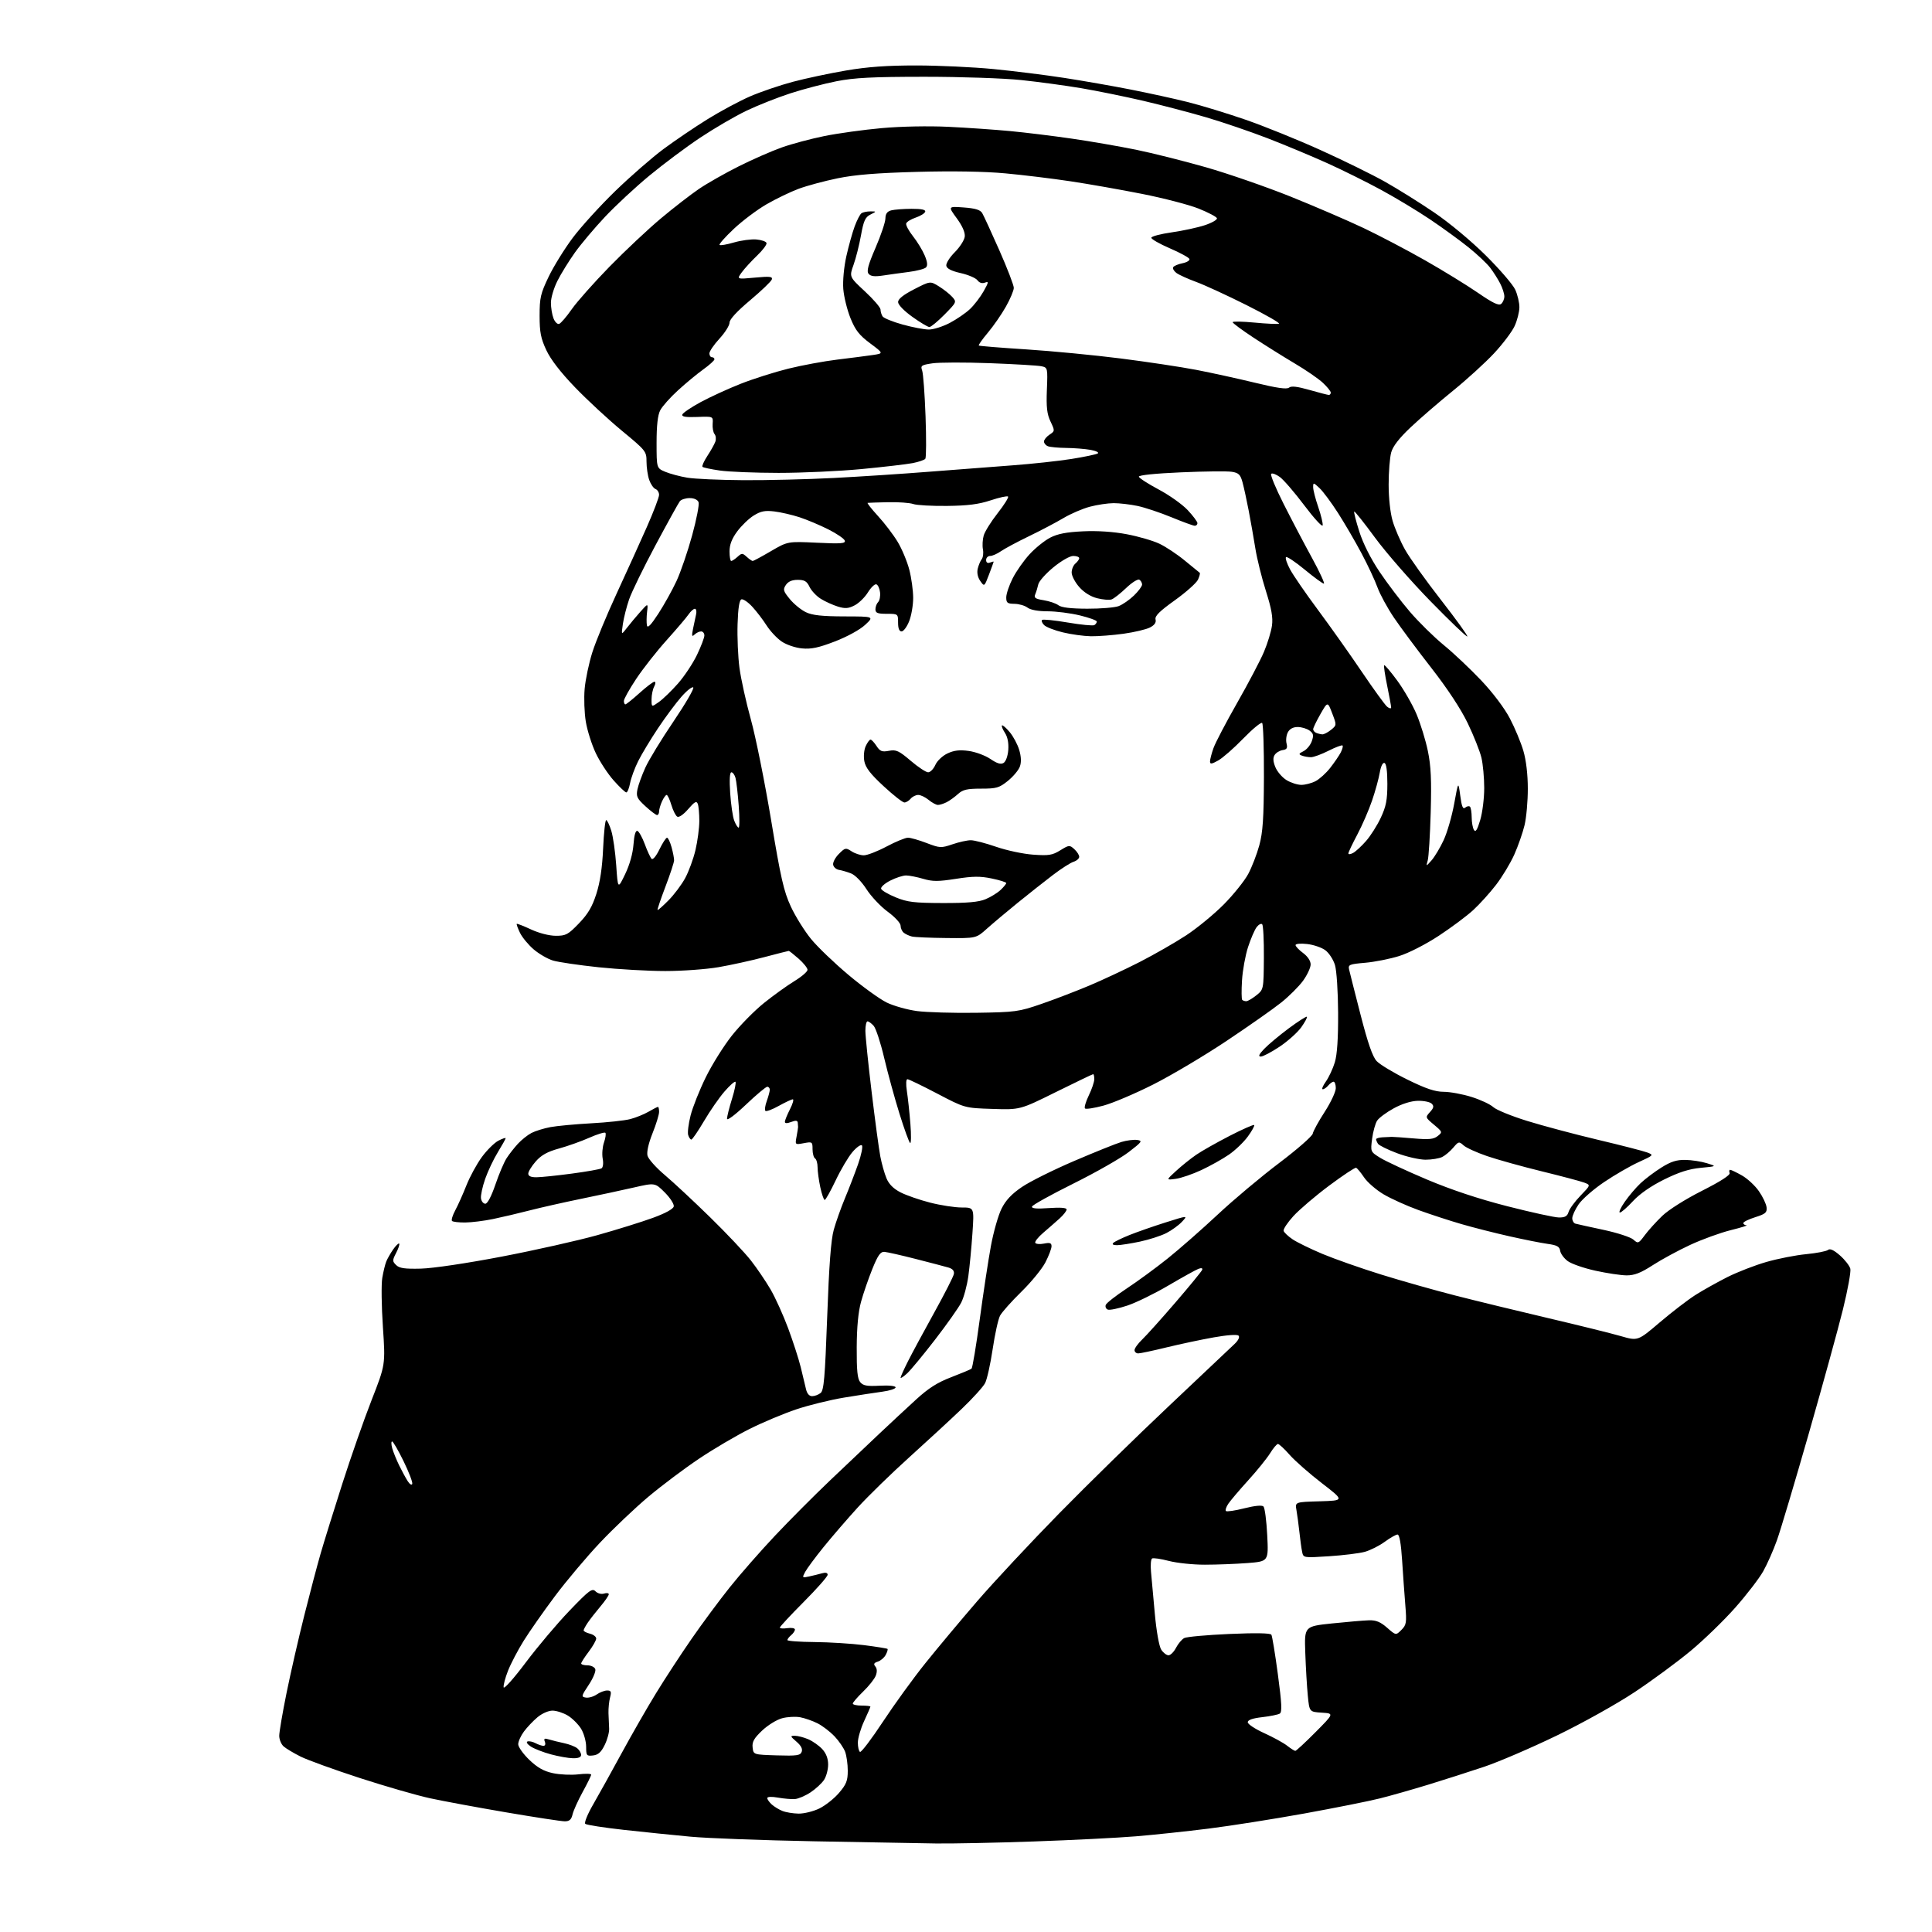 <?xml version="1.0" encoding="UTF-8" standalone="no"?>
<svg 
  version="1.1" 
  xmlns="http://www.w3.org/2000/svg" 
  xmlns:xlink="http://www.w3.org/1999/xlink" 
  xmlns:svg="http://www.w3.org/2000/svg"
  xmlns:rdf="http://www.w3.org/1999/02/22-rdf-syntax-ns#"
  xmlns:cc="http://creativecommons.org/ns#"
  xmlns:dc="http://purl.org/dc/elements/1.1/"
  viewBox="0 0 768 768"
  width="768"
  height="768"
>
<style>svg {background-color: white; }</style>"
<path stroke="none" fill="black" fill-rule="evenodd" d="M372.00,732.81C365.68,732.72 343.85,732.33 323.50,731.94C303.15,731.55 281.10,730.73 274.50,730.11C267.90,729.50 255.97,728.28 248.00,727.40C240.03,726.52 233.12,725.44 232.65,725.00C232.18,724.56 233.58,721.11 235.76,717.35C237.94,713.58 243.02,704.42 247.06,697.00C251.09,689.58 257.27,678.80 260.80,673.06C264.32,667.31 270.64,657.64 274.85,651.56C279.05,645.48 285.90,636.23 290.08,631.00C294.25,625.77 302.36,616.53 308.09,610.45C313.81,604.38 323.67,594.48 330.00,588.45C336.32,582.43 345.10,574.11 349.50,569.96C353.90,565.81 360.49,559.68 364.15,556.34C369.12,551.79 372.66,549.54 378.15,547.45C382.19,545.90 385.81,544.38 386.20,544.07C386.58,543.76 388.05,534.95 389.46,524.50C390.87,514.05 392.86,500.94 393.89,495.36C394.91,489.78 396.82,483.09 398.12,480.48C399.80,477.11 402.13,474.63 406.24,471.84C409.41,469.68 418.74,465.04 426.98,461.51C435.22,457.98 443.68,454.58 445.78,453.95C447.87,453.32 450.69,452.96 452.04,453.15C454.29,453.47 453.99,453.89 448.63,458.00C445.41,460.48 435.53,466.10 426.67,470.50C417.82,474.90 410.43,479.00 410.25,479.62C410.02,480.40 412.03,480.59 416.96,480.23C421.53,479.91 424.00,480.10 424.00,480.78C424.00,481.36 422.76,482.95 421.25,484.32C419.74,485.69 416.81,488.25 414.75,490.01C412.69,491.76 411.25,493.59 411.54,494.07C411.84,494.54 413.41,494.67 415.04,494.34C417.37,493.88 418.00,494.10 418.00,495.41C418.00,496.32 416.91,499.19 415.58,501.78C414.25,504.38 409.94,509.65 406.00,513.50C402.07,517.35 398.26,521.63 397.53,523.01C396.80,524.38 395.48,530.37 394.60,536.31C393.71,542.25 392.36,548.33 391.59,549.81C390.82,551.29 386.66,555.88 382.34,560.01C378.03,564.14 368.65,572.80 361.50,579.25C354.35,585.70 345.11,594.70 340.97,599.24C336.83,603.78 330.71,610.88 327.37,615.00C324.04,619.12 320.74,623.58 320.04,624.90C318.82,627.21 318.88,627.27 321.64,626.67C323.21,626.33 325.51,625.76 326.75,625.41C328.21,624.99 329.00,625.20 329.00,626.00C329.00,626.68 324.73,631.53 319.50,636.78C314.27,642.03 310.00,646.63 310.00,646.99C310.00,647.36 311.35,647.46 313.00,647.21C314.65,646.97 316.00,647.22 316.00,647.76C316.00,648.31 315.32,649.32 314.50,650.00C313.68,650.68 313.00,651.56 313.00,651.95C313.00,652.34 317.84,652.69 323.75,652.74C329.66,652.79 338.54,653.35 343.47,653.97C348.41,654.60 352.61,655.27 352.80,655.47C353.00,655.67 352.68,656.74 352.08,657.85C351.49,658.96 350.08,660.16 348.95,660.52C347.40,661.01 347.16,661.49 347.97,662.46C348.67,663.31 348.72,664.57 348.12,666.13C347.61,667.43 345.35,670.28 343.09,672.45C340.84,674.63 339.00,676.76 339.00,677.20C339.00,677.64 340.57,678.00 342.50,678.00C344.43,678.00 346.00,678.18 346.00,678.40C346.00,678.62 344.88,681.21 343.51,684.15C342.14,687.09 341.02,690.94 341.01,692.69C341.00,694.45 341.39,696.12 341.86,696.41C342.33,696.71 346.45,691.28 351.01,684.36C355.57,677.44 363.15,666.99 367.85,661.14C372.54,655.29 381.81,644.21 388.44,636.52C395.07,628.84 409.73,613.14 421.00,601.64C432.27,590.14 452.06,570.78 464.97,558.62C477.88,546.45 489.52,535.45 490.84,534.17C492.28,532.78 492.88,531.48 492.34,530.94C491.80,530.40 487.82,530.68 482.47,531.63C477.54,532.51 469.09,534.30 463.71,535.61C458.33,536.93 453.26,538.00 452.46,538.00C451.66,538.00 451.00,537.41 451.00,536.69C451.00,535.96 452.38,534.05 454.07,532.44C455.76,530.82 461.73,524.18 467.32,517.68C472.92,511.18 477.67,505.37 477.89,504.77C478.13,504.08 477.58,503.94 476.39,504.39C475.35,504.79 470.00,507.75 464.50,510.98C459.00,514.22 451.63,517.82 448.12,518.99C444.61,520.15 441.13,520.88 440.38,520.59C439.64,520.31 439.27,519.46 439.56,518.71C439.85,517.96 443.59,515.03 447.88,512.20C452.17,509.37 459.49,504.01 464.15,500.28C468.81,496.55 477.77,488.69 484.06,482.81C490.35,476.92 501.35,467.70 508.49,462.31C515.64,456.91 521.64,451.66 521.84,450.63C522.03,449.61 524.17,445.70 526.60,441.96C529.02,438.21 531.00,433.99 531.00,432.57C531.00,431.16 530.61,430.00 530.12,430.00C529.64,430.00 528.68,430.68 528.00,431.50C527.32,432.32 526.33,433.00 525.81,433.00C525.29,433.00 525.85,431.62 527.05,429.93C528.25,428.24 529.86,424.79 530.62,422.27C531.55,419.18 531.97,412.75 531.92,402.59C531.88,394.14 531.33,385.79 530.67,383.61C530.02,381.46 528.31,378.83 526.86,377.75C525.41,376.66 522.15,375.55 519.61,375.26C517.03,374.97 515.00,375.15 515.00,375.68C515.00,376.20 516.35,377.62 518.00,378.84C519.83,380.20 521.00,381.96 521.00,383.38C521.00,384.66 519.65,387.56 518.01,389.83C516.37,392.10 512.43,396.03 509.26,398.56C506.09,401.09 496.30,407.96 487.50,413.83C478.70,419.70 465.63,427.46 458.45,431.09C451.27,434.71 442.37,438.49 438.68,439.49C434.99,440.49 431.67,441.00 431.30,440.63C430.93,440.26 431.61,437.93 432.81,435.45C434.02,432.97 435.00,430.06 435.00,428.97C435.00,427.89 434.80,427.00 434.55,427.00C434.30,427.00 427.66,430.19 419.80,434.08C405.50,441.17 405.50,441.17 394.50,440.81C383.50,440.46 383.50,440.46 372.58,434.73C366.57,431.58 361.23,429.00 360.72,429.00C360.16,429.00 360.07,430.92 360.50,433.75C360.91,436.36 361.53,442.18 361.89,446.67C362.25,451.16 362.20,454.63 361.79,454.37C361.38,454.12 359.47,448.86 357.55,442.70C355.63,436.54 352.90,426.56 351.47,420.52C350.05,414.47 348.17,408.74 347.29,407.77C346.41,406.79 345.31,406.00 344.85,406.00C344.38,406.00 344.00,407.69 344.00,409.75C344.01,411.81 345.12,422.73 346.48,434.00C347.83,445.27 349.39,456.84 349.94,459.70C350.48,462.55 351.58,466.46 352.39,468.39C353.38,470.76 355.19,472.56 358.01,474.00C360.29,475.17 365.57,477.00 369.74,478.06C373.91,479.13 379.56,480.00 382.29,480.00C387.26,480.00 387.26,480.00 386.56,490.25C386.18,495.89 385.44,503.56 384.93,507.30C384.41,511.03 383.14,515.76 382.10,517.80C381.06,519.84 376.39,526.45 371.72,532.50C367.05,538.55 362.06,544.59 360.62,545.92C359.18,547.26 358.00,548.03 358.00,547.65C358.00,547.26 359.34,544.29 360.97,541.06C362.61,537.82 367.30,529.12 371.40,521.72C375.50,514.32 379.00,507.44 379.18,506.43C379.40,505.19 378.69,504.36 377.00,503.86C375.62,503.46 369.77,501.92 364.00,500.45C358.23,498.97 352.62,497.71 351.54,497.63C350.00,497.53 348.96,499.01 346.77,504.43C345.23,508.24 343.21,514.09 342.29,517.43C341.17,521.47 340.60,527.54 340.56,535.60C340.51,544.74 340.85,548.12 341.95,549.43C343.10,550.83 344.64,551.11 349.67,550.84C353.38,550.64 355.97,550.91 356.01,551.50C356.05,552.05 353.70,552.82 350.79,553.21C347.88,553.60 341.00,554.66 335.50,555.57C330.00,556.48 321.45,558.59 316.50,560.25C311.55,561.91 303.18,565.42 297.91,568.06C292.63,570.70 283.63,576.00 277.91,579.84C272.18,583.67 263.15,590.45 257.84,594.90C252.53,599.35 243.83,607.60 238.51,613.24C233.19,618.88 225.13,628.45 220.60,634.50C216.07,640.55 210.48,648.54 208.17,652.25C205.86,655.96 203.06,661.31 201.94,664.15C200.83,666.98 200.04,669.95 200.21,670.75C200.37,671.55 204.32,667.10 209.00,660.86C213.68,654.62 221.49,645.37 226.36,640.30C234.22,632.11 235.39,631.24 236.72,632.57C237.56,633.42 239.03,633.81 240.11,633.47C241.15,633.14 242.00,633.26 242.00,633.75C242.00,634.24 240.51,636.41 238.69,638.57C236.87,640.73 234.62,643.61 233.69,644.97C232.76,646.33 232.00,647.75 232.00,648.11C232.00,648.48 233.12,649.07 234.50,649.41C235.88,649.76 237.00,650.62 237.00,651.34C237.00,652.06 235.66,654.41 234.03,656.57C232.39,658.73 231.04,660.84 231.03,661.25C231.01,661.66 232.14,662.00 233.53,662.00C234.92,662.00 236.32,662.67 236.63,663.49C236.95,664.31 235.78,667.12 234.04,669.74C231.04,674.26 230.98,674.52 232.92,674.82C234.05,674.99 235.98,674.43 237.21,673.57C238.44,672.71 240.30,672.00 241.34,672.00C242.91,672.00 243.11,672.46 242.51,674.75C242.11,676.26 241.83,679.08 241.88,681.00C241.94,682.92 242.05,685.67 242.14,687.11C242.23,688.54 241.45,691.47 240.40,693.61C238.98,696.52 237.81,697.58 235.75,697.82C233.18,698.11 233.00,697.89 233.00,694.32C232.99,692.22 232.10,689.03 231.01,687.24C229.91,685.45 227.55,683.09 225.76,681.99C223.97,680.90 221.21,680.01 219.64,680.00C218.01,680.00 215.44,681.13 213.64,682.65C211.91,684.10 209.49,686.66 208.25,688.34C207.01,690.02 206.00,692.28 206.00,693.37C206.00,694.45 207.99,697.24 210.41,699.57C213.65,702.67 216.15,704.08 219.80,704.86C222.54,705.45 227.08,705.66 229.89,705.33C232.70,704.99 235.00,705.05 235.00,705.45C235.00,705.85 233.48,708.95 231.62,712.34C229.76,715.73 227.95,719.74 227.60,721.25C227.12,723.33 226.36,724.00 224.50,724.00C223.15,724.00 212.69,722.40 201.27,720.45C189.85,718.50 176.22,715.98 171.00,714.85C165.78,713.72 153.18,710.09 143.00,706.78C132.82,703.47 122.25,699.64 119.50,698.27C116.75,696.89 113.71,695.08 112.75,694.23C111.79,693.38 111.00,691.48 111.00,690.00C111.00,688.52 112.31,680.83 113.92,672.91C115.53,664.98 118.70,651.11 120.98,642.07C123.25,633.03 126.18,621.94 127.49,617.43C128.80,612.91 132.66,600.51 136.06,589.86C139.47,579.21 144.72,564.20 147.74,556.50C153.22,542.50 153.22,542.50 152.21,527.50C151.65,519.25 151.54,510.48 151.96,508.00C152.38,505.52 153.09,502.60 153.53,501.50C153.97,500.40 155.20,498.24 156.27,496.69C157.34,495.15 158.43,494.09 158.68,494.35C158.94,494.61 158.40,496.26 157.48,498.03C155.94,501.01 155.94,501.37 157.46,502.87C158.74,504.15 160.87,504.46 167.30,504.30C172.08,504.18 185.50,502.19 199.50,499.51C212.70,496.98 229.80,493.14 237.50,490.98C245.20,488.82 255.10,485.74 259.50,484.13C264.52,482.30 267.62,480.60 267.83,479.57C268.01,478.67 266.41,476.17 264.27,474.03C260.37,470.13 260.37,470.13 251.93,472.06C247.30,473.12 237.88,475.14 231.00,476.55C224.12,477.96 214.90,480.04 210.50,481.17C206.10,482.31 199.57,483.84 196.00,484.58C192.43,485.32 187.44,485.94 184.92,485.96C182.40,485.98 180.04,485.71 179.69,485.35C179.33,485.00 179.91,483.08 180.98,481.10C182.05,479.12 184.04,474.67 185.41,471.20C186.78,467.74 189.54,462.67 191.56,459.92C193.57,457.18 196.52,454.27 198.11,453.44C199.70,452.62 201.00,452.18 201.00,452.46C201.00,452.74 199.62,455.21 197.94,457.95C196.25,460.68 193.98,465.47 192.88,468.59C191.79,471.70 191.03,475.21 191.20,476.38C191.36,477.54 192.14,478.50 192.92,478.50C193.78,478.50 195.33,475.57 196.92,470.91C198.34,466.73 200.35,462.00 201.38,460.41C202.41,458.81 204.44,456.22 205.88,454.66C207.32,453.10 209.74,451.17 211.25,450.38C212.76,449.59 216.14,448.55 218.75,448.05C221.36,447.56 228.68,446.88 235.00,446.53C241.32,446.19 248.30,445.44 250.50,444.87C252.70,444.30 255.99,442.98 257.81,441.92C259.63,440.86 261.31,440.00 261.56,440.00C261.80,440.00 262.00,440.90 262.00,441.99C262.00,443.08 260.83,446.91 259.39,450.49C257.79,454.51 257.02,457.92 257.39,459.40C257.72,460.71 260.80,464.17 264.24,467.07C267.68,469.97 275.82,477.56 282.33,483.93C288.84,490.29 296.13,498.02 298.53,501.10C300.93,504.18 304.44,509.36 306.33,512.60C308.22,515.85 311.35,522.77 313.30,528.00C315.24,533.23 317.50,540.20 318.31,543.50C319.12,546.80 320.07,550.74 320.41,552.25C320.81,553.99 321.69,555.00 322.83,555.00C323.81,555.00 325.33,554.44 326.19,553.75C327.51,552.70 327.93,547.83 328.82,523.50C329.56,502.95 330.32,492.85 331.44,488.83C332.31,485.71 334.31,480.09 335.88,476.33C337.45,472.57 339.79,466.49 341.09,462.80C342.38,459.12 343.07,455.75 342.62,455.30C342.17,454.86 340.47,456.07 338.83,458.00C337.19,459.93 334.20,464.99 332.18,469.25C330.15,473.51 328.20,477.00 327.83,477.00C327.47,477.00 326.68,474.73 326.08,471.95C325.49,469.17 325.00,465.60 325.00,464.01C325.00,462.42 324.55,460.84 324.00,460.50C323.45,460.16 323.00,458.51 323.00,456.83C323.00,453.89 322.88,453.80 319.52,454.43C316.03,455.08 316.03,455.08 316.65,451.79C316.99,449.98 317.26,448.27 317.25,448.00C317.24,447.73 317.18,446.95 317.12,446.27C317.03,445.39 316.31,445.31 314.50,446.00C312.85,446.63 312.00,446.60 312.00,445.94C312.00,445.38 312.91,443.14 314.02,440.96C315.13,438.78 315.64,437.00 315.15,437.00C314.65,437.00 312.15,438.18 309.57,439.61C307.00,441.05 304.61,441.94 304.26,441.59C303.90,441.24 304.15,439.47 304.81,437.65C305.46,435.84 306.00,433.83 306.00,433.18C306.00,432.53 305.55,432.00 305.00,432.00C304.45,432.00 300.63,435.21 296.50,439.13C292.17,443.24 289.00,445.60 289.00,444.72C289.00,443.87 289.88,440.34 290.96,436.88C292.04,433.42 292.67,430.34 292.36,430.04C292.05,429.74 290.08,431.49 287.98,433.92C285.88,436.34 282.21,441.63 279.84,445.67C277.46,449.70 275.20,453.00 274.82,453.00C274.44,453.00 273.88,452.20 273.57,451.21C273.25,450.23 273.68,446.74 274.51,443.46C275.33,440.18 278.05,433.35 280.54,428.28C283.02,423.21 287.72,415.71 290.97,411.62C294.22,407.53 299.94,401.72 303.69,398.71C307.43,395.70 312.86,391.80 315.75,390.03C318.64,388.27 321.00,386.24 321.00,385.52C321.00,384.80 319.41,382.81 317.47,381.10C315.52,379.40 313.76,378.00 313.55,378.00C313.35,378.00 308.98,379.11 303.84,380.47C298.70,381.83 290.50,383.63 285.62,384.47C280.73,385.31 271.22,386.00 264.48,386.00C257.73,386.00 245.80,385.32 237.96,384.50C230.12,383.67 221.97,382.47 219.84,381.84C217.72,381.20 214.26,379.20 212.14,377.39C210.03,375.58 207.58,372.62 206.71,370.82C205.84,369.02 205.25,367.41 205.42,367.25C205.58,367.09 208.14,368.09 211.10,369.47C214.29,370.95 218.32,371.98 220.93,371.99C224.94,372.00 225.82,371.53 230.12,367.07C233.73,363.33 235.41,360.48 237.06,355.32C238.55,350.69 239.41,344.89 239.75,337.25C240.03,331.06 240.57,326.00 240.97,326.00C241.36,326.00 242.27,327.91 243.00,330.25C243.72,332.59 244.60,338.77 244.96,344.00C245.61,353.50 245.61,353.50 248.50,347.50C250.30,343.76 251.55,339.32 251.82,335.71C252.09,332.01 252.65,330.05 253.37,330.29C253.99,330.50 255.32,332.88 256.32,335.58C257.31,338.29 258.53,340.90 259.01,341.39C259.52,341.91 260.83,340.34 262.14,337.64C263.38,335.09 264.74,333.00 265.15,333.00C265.57,333.00 266.37,334.69 266.95,336.75C267.52,338.81 267.98,341.18 267.96,342.00C267.95,342.82 266.40,347.54 264.52,352.47C262.64,357.41 261.24,361.57 261.39,361.73C261.55,361.88 263.50,360.17 265.72,357.92C267.95,355.68 270.94,351.70 272.36,349.08C273.78,346.47 275.63,341.44 276.46,337.91C277.29,334.39 277.98,329.17 277.99,326.33C277.99,323.49 277.72,320.44 277.38,319.55C276.88,318.26 276.14,318.66 273.56,321.64C271.69,323.81 269.89,325.05 269.21,324.63C268.57,324.24 267.52,322.13 266.87,319.96C266.22,317.78 265.38,316.00 265.00,316.00C264.63,316.00 263.80,317.15 263.16,318.55C262.52,319.95 262.00,321.75 262.00,322.55C262.00,323.35 261.64,324.00 261.20,324.00C260.75,324.00 258.67,322.43 256.57,320.50C253.22,317.43 252.83,316.61 253.39,313.81C253.74,312.06 255.17,308.12 256.57,305.06C257.97,302.00 262.99,293.77 267.74,286.77C272.48,279.76 276.01,273.69 275.58,273.27C275.15,272.85 273.02,274.52 270.85,277.00C268.67,279.48 264.49,285.10 261.56,289.50C258.62,293.90 255.08,299.77 253.69,302.56C252.30,305.34 250.85,309.27 250.47,311.31C250.09,313.34 249.42,315.00 248.97,315.00C248.53,315.00 246.27,312.86 243.95,310.25C241.62,307.64 238.42,302.74 236.83,299.38C235.23,296.01 233.45,290.38 232.87,286.88C232.29,283.37 232.08,277.48 232.41,273.79C232.74,270.10 234.11,263.58 235.47,259.29C236.82,255.01 241.16,244.53 245.10,236.00C249.04,227.47 254.46,215.55 257.13,209.50C259.80,203.45 261.99,197.70 261.99,196.72C262.00,195.74 261.36,194.69 260.57,194.39C259.78,194.09 258.66,192.46 258.07,190.77C257.48,189.08 257.00,185.81 257.00,183.51C257.00,179.42 256.76,179.11 247.19,171.21C241.80,166.75 233.44,159.01 228.62,154.01C222.89,148.07 218.92,142.93 217.18,139.21C214.98,134.51 214.50,132.08 214.50,125.50C214.50,118.37 214.89,116.69 218.10,110.00C220.08,105.88 224.40,98.90 227.70,94.50C231.00,90.10 238.61,81.74 244.60,75.93C250.60,70.11 259.23,62.60 263.78,59.22C268.33,55.85 276.21,50.51 281.28,47.37C286.35,44.22 293.94,40.16 298.13,38.33C302.33,36.51 309.98,33.90 315.13,32.53C320.29,31.16 329.83,29.13 336.35,28.02C344.94,26.56 352.64,26.01 364.35,26.02C373.23,26.03 387.02,26.68 395.00,27.46C402.98,28.24 415.57,29.81 423.00,30.96C430.43,32.10 442.35,34.19 449.50,35.60C456.65,37.01 466.85,39.24 472.16,40.57C477.47,41.90 487.82,45.07 495.16,47.60C502.50,50.14 515.89,55.56 524.92,59.65C533.96,63.73 545.43,69.37 550.42,72.17C555.42,74.98 564.22,80.47 570.00,84.39C576.06,88.49 584.76,95.73 590.58,101.50C596.13,107.00 601.42,113.14 602.33,115.15C603.25,117.16 603.99,120.31 603.98,122.15C603.97,123.99 603.12,127.34 602.10,129.58C601.08,131.82 597.38,136.73 593.88,140.48C590.37,144.23 583.01,150.94 577.51,155.39C572.02,159.84 564.49,166.34 560.78,169.84C556.19,174.18 553.71,177.37 553.02,179.85C552.47,181.86 552.01,187.58 552.01,192.57C552.00,197.92 552.65,203.87 553.59,207.07C554.46,210.06 556.68,215.20 558.53,218.50C560.38,221.80 566.81,230.80 572.82,238.50C578.82,246.20 583.53,252.72 583.28,253.00C583.02,253.28 576.44,246.97 568.65,239.00C560.86,231.03 550.94,219.65 546.59,213.73C542.25,207.81 538.53,203.14 538.32,203.35C538.11,203.56 539.02,207.15 540.35,211.33C541.86,216.07 544.88,222.07 548.40,227.31C551.50,231.92 556.92,239.06 560.44,243.17C563.97,247.28 570.03,253.25 573.92,256.43C577.81,259.61 584.50,265.93 588.79,270.46C593.46,275.39 598.05,281.49 600.21,285.61C602.20,289.40 604.61,295.20 605.57,298.50C606.67,302.24 607.33,307.89 607.33,313.50C607.34,318.45 606.76,324.98 606.04,328.00C605.32,331.02 603.47,336.31 601.94,339.74C600.40,343.17 597.14,348.57 594.70,351.74C592.26,354.91 588.19,359.42 585.64,361.76C583.10,364.11 576.92,368.71 571.92,372.00C566.69,375.43 559.98,378.86 556.16,380.05C552.50,381.19 546.42,382.39 542.66,382.72C536.37,383.26 535.86,383.47 536.29,385.40C536.55,386.56 538.60,394.66 540.85,403.40C543.72,414.58 545.61,420.04 547.22,421.78C548.47,423.14 553.96,426.45 559.41,429.13C566.87,432.79 570.46,434.00 573.91,434.01C576.44,434.02 581.42,434.94 584.98,436.06C588.55,437.18 592.42,438.99 593.59,440.08C594.76,441.18 600.84,443.66 607.11,445.60C613.37,447.54 626.07,450.92 635.31,453.11C644.56,455.30 653.33,457.56 654.81,458.13C657.46,459.15 657.40,459.22 651.39,461.96C648.03,463.49 641.86,467.06 637.67,469.89C633.48,472.71 628.92,476.70 627.53,478.74C626.14,480.79 625.00,483.27 625.00,484.26C625.00,485.25 625.56,486.22 626.25,486.42C626.94,486.61 631.97,487.73 637.43,488.89C642.89,490.06 648.23,491.80 649.29,492.76C651.16,494.43 651.33,494.37 653.83,491.00C655.26,489.07 658.39,485.62 660.78,483.32C663.30,480.90 669.97,476.69 676.59,473.35C684.00,469.60 687.87,467.11 687.55,466.28C687.28,465.58 687.39,465.01 687.78,465.02C688.18,465.03 690.28,466.04 692.46,467.27C694.64,468.51 697.67,471.31 699.19,473.51C700.72,475.70 702.09,478.59 702.24,479.92C702.46,482.01 701.85,482.55 697.75,483.85C695.14,484.67 693.00,485.72 693.00,486.18C693.00,486.63 693.56,487.03 694.25,487.07C694.94,487.11 692.12,487.98 688.00,489.01C683.88,490.03 676.64,492.66 671.91,494.85C667.19,497.04 660.48,500.67 657.01,502.92C652.20,506.03 649.71,506.99 646.59,506.98C644.34,506.96 638.76,506.13 634.19,505.12C629.61,504.12 624.66,502.39 623.19,501.30C621.71,500.20 620.36,498.36 620.19,497.20C619.94,495.53 618.92,494.97 615.19,494.46C612.61,494.10 605.77,492.74 600.00,491.44C594.23,490.14 585.67,487.97 581.00,486.61C576.33,485.26 568.62,482.74 563.87,481.02C559.12,479.30 552.84,476.46 549.90,474.70C546.97,472.94 543.51,469.93 542.22,468.00C540.93,466.07 539.51,464.37 539.07,464.21C538.62,464.05 533.81,467.24 528.38,471.29C522.94,475.35 516.56,480.79 514.18,483.38C511.81,485.98 510.04,488.64 510.26,489.30C510.48,489.96 512.08,491.47 513.83,492.65C515.57,493.83 520.94,496.45 525.75,498.47C530.56,500.48 541.02,504.16 549.00,506.64C556.98,509.12 570.25,512.88 578.50,514.99C586.75,517.10 603.40,521.15 615.50,523.99C627.60,526.83 640.55,530.04 644.29,531.12C651.07,533.08 651.07,533.08 659.79,525.66C664.58,521.58 670.98,516.67 674.00,514.75C677.02,512.84 682.75,509.64 686.71,507.64C690.68,505.65 697.65,502.94 702.21,501.64C706.77,500.33 713.88,498.94 718.00,498.55C722.12,498.15 726.02,497.40 726.66,496.87C727.45,496.21 728.96,496.90 731.42,499.06C733.40,500.80 735.25,503.19 735.54,504.36C735.82,505.54 734.50,512.80 732.60,520.50C730.70,528.20 724.60,550.36 719.05,569.75C713.50,589.13 707.80,608.26 706.37,612.25C704.95,616.24 702.48,621.82 700.88,624.65C699.28,627.48 694.30,633.96 689.81,639.04C685.32,644.12 677.34,651.86 672.07,656.24C666.81,660.62 656.78,668.00 649.80,672.64C642.65,677.38 629.09,684.95 618.80,689.93C608.73,694.80 595.77,700.37 590.00,702.31C584.23,704.24 574.33,707.42 568.00,709.36C561.67,711.30 552.90,713.80 548.50,714.90C544.10,716.01 530.53,718.71 518.35,720.92C506.17,723.12 489.07,725.82 480.35,726.91C471.63,728.00 458.65,729.38 451.50,729.97C444.35,730.56 426.12,731.48 411.00,732.01C395.88,732.54 378.32,732.90 372.00,732.81zM317.43,720.94C319.60,720.97 323.31,720.06 325.68,718.91C328.05,717.76 331.57,714.98 333.50,712.73C336.44,709.30 337.00,707.87 337.00,703.89C337.00,701.27 336.52,697.86 335.94,696.32C335.35,694.77 333.44,692.00 331.69,690.16C329.93,688.33 326.93,686.03 325.00,685.06C323.07,684.08 319.98,683.00 318.11,682.64C316.25,682.29 312.99,682.46 310.87,683.04C308.74,683.61 305.17,685.82 302.93,687.95C299.71,691.01 298.92,692.43 299.18,694.67C299.50,697.50 299.50,697.50 308.77,697.79C316.72,698.03 318.13,697.84 318.68,696.38C319.12,695.24 318.44,693.91 316.61,692.34C314.09,690.17 314.04,690.00 315.98,690.00C317.12,690.00 319.51,690.62 321.28,691.37C323.05,692.13 325.56,693.89 326.85,695.29C328.41,696.98 329.20,699.05 329.20,701.44C329.20,703.42 328.47,706.16 327.58,707.52C326.68,708.89 324.26,711.13 322.19,712.50C320.11,713.87 317.31,715.06 315.96,715.16C314.61,715.25 311.59,714.99 309.25,714.58C306.75,714.13 305.00,714.21 305.00,714.76C305.00,715.27 305.80,716.41 306.77,717.29C307.74,718.17 309.66,719.34 311.02,719.88C312.38,720.43 315.27,720.90 317.43,720.94zM227.75,698.93C225.96,698.90 222.03,698.20 219.01,697.39C216.00,696.58 212.40,695.18 211.03,694.29C209.63,693.37 209.05,692.48 209.71,692.26C210.36,692.05 211.78,692.35 212.88,692.94C213.97,693.52 215.40,694.00 216.04,694.00C216.71,694.00 216.95,693.31 216.59,692.38C216.09,691.08 216.41,690.90 218.24,691.46C219.48,691.84 222.18,692.51 224.23,692.94C226.28,693.37 228.65,694.29 229.48,694.98C230.32,695.68 231.00,696.86 231.00,697.62C231.00,698.52 229.88,698.98 227.75,698.93zM514.91,696.00C515.26,696.00 518.88,692.65 522.94,688.56C530.33,681.12 530.33,681.12 525.41,680.81C520.50,680.50 520.50,680.50 519.87,674.00C519.52,670.42 519.07,662.77 518.87,657.00C518.50,646.50 518.50,646.50 529.50,645.34C535.55,644.71 542.17,644.15 544.22,644.09C547.01,644.02 548.79,644.75 551.41,647.06C554.89,650.11 554.89,650.11 557.08,647.92C559.07,645.93 559.21,645.07 558.64,638.12C558.30,633.93 557.72,625.89 557.36,620.25C556.93,613.56 556.30,610.00 555.55,610.00C554.91,610.00 552.62,611.30 550.45,612.89C548.28,614.48 544.71,616.27 542.52,616.88C540.33,617.48 533.94,618.26 528.32,618.63C518.13,619.29 518.11,619.28 517.62,616.89C517.34,615.58 516.85,612.02 516.53,609.00C516.20,605.98 515.67,602.05 515.36,600.29C514.79,597.07 514.79,597.07 524.61,596.79C534.44,596.50 534.44,596.50 525.47,589.59C520.54,585.79 514.78,580.73 512.67,578.34C510.57,575.95 508.47,574.00 508.00,574.00C507.54,574.00 506.14,575.66 504.89,577.68C503.63,579.71 499.73,584.55 496.20,588.43C492.67,592.32 489.10,596.53 488.26,597.78C487.42,599.04 487.00,600.33 487.33,600.66C487.66,600.99 490.94,600.51 494.61,599.58C498.85,598.52 501.65,598.25 502.25,598.85C502.78,599.38 503.45,604.50 503.74,610.24C504.27,620.68 504.27,620.68 495.89,621.34C491.27,621.69 483.66,621.99 478.96,621.99C474.26,622.00 467.81,621.32 464.63,620.49C461.44,619.66 458.45,619.22 457.97,619.52C457.49,619.81 457.30,622.18 457.54,624.78C457.77,627.38 458.46,634.90 459.06,641.50C459.70,648.48 460.76,654.44 461.60,655.75C462.40,656.99 463.70,658.00 464.50,658.00C465.30,658.00 466.64,656.66 467.48,655.03C468.33,653.40 469.80,651.65 470.76,651.15C471.72,650.65 479.76,649.92 488.63,649.53C499.09,649.07 504.99,649.17 505.39,649.82C505.73,650.37 506.89,657.47 507.98,665.61C509.53,677.18 509.69,680.58 508.73,681.18C508.05,681.60 504.91,682.24 501.75,682.60C497.89,683.04 496.00,683.71 496.00,684.62C496.00,685.37 498.94,687.31 502.53,688.94C506.12,690.57 510.23,692.82 511.66,693.95C513.10,695.08 514.56,696.00 514.91,696.00zM163.88,589.87C164.09,589.23 162.54,585.18 160.43,580.86C158.32,576.54 156.27,573.00 155.87,573.00C155.47,573.00 155.50,574.24 155.93,575.76C156.37,577.28 157.60,580.32 158.67,582.51C159.74,584.71 161.27,587.52 162.06,588.76C162.86,590.02 163.66,590.51 163.88,589.87zM444.05,494.98C442.53,494.99 441.96,494.65 442.55,494.07C443.07,493.56 445.98,492.15 449.00,490.94C452.02,489.73 458.49,487.47 463.36,485.93C472.22,483.13 472.22,483.13 469.86,485.66C468.56,487.06 465.76,489.08 463.64,490.17C461.52,491.26 456.80,492.78 453.14,493.56C449.49,494.33 445.40,494.97 444.05,494.98zM619.68,483.97C622.13,483.99 623.02,483.48 623.54,481.75C623.91,480.51 626.04,477.61 628.28,475.29C632.34,471.08 632.34,471.08 629.75,470.10C628.33,469.56 620.72,467.54 612.83,465.61C604.95,463.68 595.16,460.95 591.08,459.55C587.00,458.15 582.81,456.24 581.78,455.30C579.99,453.68 579.79,453.73 577.70,456.20C576.49,457.64 574.52,459.30 573.32,459.91C572.11,460.51 569.13,461.00 566.68,461.00C564.24,461.00 559.15,459.84 555.38,458.42C551.60,457.00 548.18,455.31 547.77,454.67C547.36,454.03 547.02,453.22 547.02,452.88C547.01,452.53 548.12,452.18 549.50,452.10C550.88,452.02 552.56,451.94 553.25,451.92C553.94,451.91 557.88,452.18 562.00,452.54C568.04,453.06 569.89,452.88 571.50,451.60C573.46,450.04 573.44,449.96 570.02,447.09C566.56,444.19 566.55,444.16 568.44,442.06C569.95,440.40 570.09,439.70 569.13,438.73C568.45,438.05 565.98,437.54 563.63,437.59C560.95,437.65 557.37,438.76 554.05,440.57C551.13,442.16 548.16,444.37 547.43,445.48C546.71,446.59 545.81,449.82 545.44,452.66C544.77,457.83 544.77,457.83 548.63,460.24C550.76,461.56 559.10,465.44 567.16,468.85C576.87,472.95 587.68,476.55 599.16,479.49C608.70,481.93 617.93,483.95 619.68,483.97zM643.93,482.00C643.37,482.00 644.23,480.09 645.86,477.75C647.48,475.41 650.31,472.08 652.15,470.35C653.99,468.62 657.73,465.80 660.45,464.10C664.19,461.75 666.50,461.02 669.95,461.08C672.45,461.12 676.30,461.71 678.50,462.39C682.50,463.62 682.50,463.62 676.08,464.23C671.44,464.67 667.39,465.96 661.48,468.89C656.25,471.49 651.80,474.58 649.13,477.47C646.84,479.96 644.50,482.00 643.93,482.00zM467.35,468.61C463.50,469.13 463.50,469.13 467.50,465.47C469.70,463.45 473.30,460.56 475.50,459.05C477.70,457.54 483.68,454.16 488.79,451.53C493.90,448.90 498.30,446.96 498.55,447.22C498.81,447.47 497.69,449.51 496.06,451.75C494.44,453.99 491.05,457.24 488.54,458.97C486.02,460.71 481.09,463.47 477.58,465.11C474.07,466.75 469.47,468.33 467.35,468.61zM213.25,467.98C215.04,467.97 221.35,467.32 227.27,466.53C233.19,465.74 238.52,464.80 239.11,464.43C239.73,464.05 239.93,462.42 239.58,460.57C239.25,458.80 239.48,455.91 240.10,454.13C240.72,452.35 240.96,450.63 240.64,450.30C240.31,449.98 237.44,450.86 234.27,452.26C231.10,453.67 225.68,455.60 222.23,456.55C217.60,457.82 215.19,459.16 212.98,461.67C211.34,463.54 210.00,465.73 210.00,466.53C210.00,467.53 211.05,467.99 213.25,467.98zM501.20,420.00C500.06,420.00 500.44,419.14 502.56,416.92C504.18,415.23 508.56,411.57 512.29,408.79C516.03,406.02 519.28,403.94 519.51,404.18C519.75,404.41 518.74,406.29 517.28,408.35C515.81,410.41 511.95,413.87 508.69,416.05C505.44,418.22 502.06,420.00 501.20,420.00zM388.00,402.60C403.72,402.36 404.95,402.19 414.00,399.07C419.23,397.27 427.77,393.99 433.00,391.79C438.23,389.59 447.23,385.37 453.00,382.43C458.77,379.48 467.10,374.71 471.50,371.83C475.90,368.94 482.65,363.39 486.50,359.50C490.35,355.60 494.70,350.18 496.17,347.45C497.63,344.73 499.63,339.57 500.60,336.00C502.00,330.83 502.37,325.29 502.43,308.83C502.47,297.47 502.15,287.82 501.73,287.40C501.31,286.97 497.93,289.75 494.23,293.56C490.53,297.38 486.04,301.31 484.25,302.31C481.61,303.78 481.00,303.85 481.00,302.68C481.00,301.90 481.62,299.51 482.38,297.38C483.14,295.24 487.39,287.12 491.83,279.33C496.27,271.54 501.06,262.42 502.47,259.06C503.89,255.70 505.31,251.03 505.63,248.67C506.07,245.47 505.46,242.01 503.22,234.94C501.57,229.75 499.68,222.12 499.02,218.00C498.36,213.88 497.17,207.12 496.38,203.00C495.59,198.88 494.49,193.83 493.94,191.79C493.10,188.68 492.43,187.99 489.72,187.55C487.95,187.25 478.85,187.35 469.50,187.76C459.07,188.21 452.58,188.89 452.71,189.50C452.83,190.05 456.39,192.34 460.63,194.60C464.86,196.85 470.06,200.55 472.16,202.81C474.27,205.07 476.00,207.39 476.00,207.96C476.00,208.53 475.52,209.00 474.94,209.00C474.36,209.00 470.20,207.48 465.69,205.62C461.19,203.77 455.12,201.74 452.20,201.12C449.29,200.51 445.01,200.01 442.70,200.01C440.39,200.02 436.13,200.66 433.23,201.43C430.33,202.20 425.61,204.23 422.73,205.95C419.85,207.66 413.68,210.91 409.00,213.17C404.32,215.43 399.31,218.12 397.85,219.14C396.39,220.16 394.47,221.00 393.60,221.00C392.72,221.00 392.00,221.72 392.00,222.61C392.00,223.62 392.55,224.00 393.50,223.64C394.32,223.32 395.00,223.16 395.00,223.28C395.00,223.40 394.16,225.70 393.15,228.38C391.29,233.26 391.29,233.26 389.67,230.94C388.66,229.49 388.28,227.68 388.66,226.07C389.00,224.65 389.72,222.94 390.26,222.26C390.79,221.57 391.01,219.82 390.73,218.36C390.45,216.90 390.59,214.43 391.04,212.86C391.49,211.30 393.98,207.31 396.58,204.00C399.18,200.69 401.05,197.71 400.72,197.39C400.39,197.06 397.29,197.74 393.81,198.89C389.09,200.46 384.73,201.02 376.50,201.11C370.45,201.18 364.38,200.84 363.00,200.35C361.62,199.87 357.12,199.54 353.00,199.63C348.88,199.73 345.23,199.84 344.91,199.90C344.58,199.95 346.43,202.30 349.01,205.12C351.60,207.93 355.11,212.54 356.82,215.37C358.52,218.19 360.61,223.18 361.46,226.46C362.31,229.74 363.00,234.79 363.00,237.69C363.00,240.59 362.28,244.77 361.39,246.98C360.51,249.19 359.16,251.00 358.39,251.00C357.47,251.00 357.00,249.82 357.00,247.50C357.00,244.02 356.98,244.00 352.50,244.00C348.83,244.00 348.00,243.67 348.00,242.20C348.00,241.21 348.49,239.91 349.08,239.32C349.67,238.73 350.01,236.99 349.83,235.45C349.65,233.91 348.99,232.49 348.36,232.28C347.73,232.08 346.23,233.51 345.01,235.48C343.80,237.44 341.43,239.76 339.74,240.63C337.27,241.91 335.98,242.01 333.09,241.13C331.11,240.52 328.08,239.15 326.34,238.08C324.60,237.01 322.57,234.87 321.82,233.32C320.74,231.05 319.81,230.50 317.11,230.50C314.83,230.50 313.31,231.16 312.39,232.54C311.18,234.36 311.35,234.97 313.98,238.16C315.60,240.13 318.48,242.47 320.37,243.37C322.93,244.59 326.81,245.01 335.65,245.03C347.50,245.05 347.50,245.05 343.91,248.39C341.83,250.33 336.79,253.09 331.92,254.97C325.38,257.49 322.48,258.11 318.79,257.75C316.13,257.50 312.58,256.29 310.68,254.98C308.82,253.71 306.13,250.83 304.70,248.58C303.27,246.34 300.72,243.00 299.03,241.17C297.35,239.34 295.41,238.03 294.73,238.25C293.90,238.53 293.40,241.72 293.20,248.08C293.03,253.26 293.37,261.10 293.95,265.50C294.54,269.90 296.57,279.12 298.48,286.00C300.39,292.88 304.00,310.83 306.51,325.89C310.37,349.10 311.57,354.36 314.38,360.39C316.19,364.30 319.82,370.10 322.42,373.28C325.03,376.47 331.74,382.90 337.33,387.58C342.91,392.26 349.74,397.19 352.49,398.53C355.25,399.87 360.65,401.39 364.50,401.91C368.35,402.42 378.93,402.73 388.00,402.60zM495.42,398.00C496.01,397.99 497.81,396.94 499.41,395.66C502.31,393.34 502.31,393.34 502.41,380.76C502.46,373.84 502.16,367.84 501.74,367.41C501.32,366.99 500.32,367.51 499.52,368.57C498.72,369.63 497.19,373.20 496.11,376.50C495.04,379.80 493.96,385.75 493.72,389.72C493.47,393.69 493.51,397.18 493.80,397.47C494.09,397.76 494.82,398.00 495.42,398.00zM376.27,372.88C369.80,372.82 363.60,372.55 362.50,372.28C361.40,372.01 359.94,371.33 359.25,370.77C358.56,370.21 358.00,368.95 358.00,367.96C358.00,366.96 355.74,364.51 352.87,362.41C350.05,360.34 346.26,356.32 344.44,353.47C342.52,350.48 339.94,347.84 338.31,347.20C336.77,346.60 334.61,345.97 333.51,345.79C332.42,345.62 331.37,344.71 331.19,343.76C331.01,342.82 332.04,340.87 333.47,339.44C335.95,336.96 336.21,336.91 338.51,338.41C339.84,339.29 342.03,340.00 343.38,340.00C344.73,340.00 348.80,338.43 352.43,336.50C356.06,334.57 359.88,333.00 360.93,333.00C361.97,333.00 365.31,333.95 368.35,335.12C373.63,337.13 374.09,337.16 378.62,335.62C381.22,334.73 384.51,334.00 385.93,334.01C387.34,334.01 391.88,335.19 396.00,336.62C400.12,338.05 406.73,339.46 410.68,339.74C416.90,340.19 418.33,339.96 421.47,338.02C424.95,335.87 425.18,335.85 427.05,337.54C428.12,338.52 429.00,339.88 429.00,340.59C429.00,341.29 427.99,342.18 426.75,342.57C425.51,342.96 421.80,345.34 418.50,347.86C415.20,350.37 408.90,355.35 404.50,358.92C400.10,362.49 394.60,367.12 392.27,369.20C388.04,373.00 388.04,373.00 376.27,372.88zM374.78,358.97C384.57,358.99 389.04,358.59 391.77,357.45C393.81,356.60 396.49,354.95 397.74,353.78C398.98,352.61 400.00,351.37 400.00,351.03C400.00,350.69 397.41,349.87 394.25,349.22C389.68,348.26 386.76,348.29 380.00,349.35C372.94,350.45 370.74,350.45 367.00,349.35C364.52,348.62 361.47,348.02 360.21,348.01C358.95,348.00 356.11,348.92 353.89,350.05C351.68,351.18 350.04,352.65 350.26,353.30C350.47,353.96 353.09,355.50 356.08,356.72C360.72,358.62 363.40,358.94 374.78,358.97zM569.07,342.00C570.29,340.62 572.45,337.02 573.86,334.00C575.27,330.98 577.16,324.45 578.06,319.50C579.70,310.50 579.70,310.50 580.47,316.27C581.05,320.66 581.53,321.80 582.46,321.03C583.13,320.47 583.98,320.31 584.34,320.68C584.70,321.04 585.01,322.95 585.02,324.92C585.02,326.89 585.43,329.14 585.93,329.92C586.58,330.94 587.26,329.87 588.41,325.98C589.29,323.04 590.00,317.32 590.00,313.26C590.00,309.20 589.50,303.77 588.89,301.19C588.28,298.61 585.83,292.45 583.45,287.50C580.69,281.77 575.42,273.78 568.97,265.50C563.39,258.35 556.70,249.35 554.10,245.50C551.50,241.65 548.57,236.25 547.57,233.50C546.58,230.75 543.74,224.68 541.25,220.00C538.77,215.32 534.56,208.11 531.91,203.96C529.25,199.81 525.94,195.35 524.54,194.04C522.11,191.76 522.00,191.74 522.00,193.67C522.00,194.78 522.91,198.34 524.03,201.58C525.14,204.82 525.93,208.09 525.78,208.85C525.62,209.60 522.35,206.03 518.50,200.92C514.65,195.80 510.27,190.72 508.77,189.62C507.26,188.53 505.71,187.96 505.31,188.36C504.91,188.76 507.13,194.13 510.25,200.29C513.36,206.46 518.43,216.11 521.52,221.75C524.60,227.39 526.73,232.00 526.25,232.00C525.78,232.00 522.34,229.49 518.62,226.41C514.89,223.34 511.55,221.11 511.20,221.47C510.85,221.82 511.57,224.00 512.80,226.30C514.03,228.61 519.04,235.90 523.95,242.50C528.85,249.10 536.68,260.15 541.34,267.05C546.01,273.96 550.54,280.20 551.41,280.93C552.29,281.65 553.00,281.79 553.00,281.23C553.00,280.67 552.28,276.76 551.41,272.53C550.54,268.30 550.00,264.66 550.23,264.44C550.45,264.21 552.80,266.97 555.44,270.57C558.08,274.17 561.54,280.20 563.13,283.98C564.71,287.76 566.73,294.31 567.60,298.55C568.83,304.47 569.09,310.07 568.73,322.87C568.47,332.02 567.94,340.62 567.55,342.00C566.85,344.50 566.85,344.50 569.07,342.00zM537.86,339.07C538.89,338.53 541.20,336.39 543.01,334.33C544.82,332.28 547.47,328.10 548.89,325.05C551.00,320.54 551.49,318.01 551.50,311.59C551.50,306.51 551.09,303.54 550.35,303.29C549.66,303.06 548.91,304.60 548.48,307.11C548.09,309.43 546.72,314.42 545.43,318.20C544.15,321.98 541.50,328.08 539.55,331.76C537.60,335.43 536.00,338.80 536.00,339.25C536.00,339.70 536.84,339.62 537.86,339.07zM293.62,329.00C294.00,329.00 294.01,325.06 293.65,320.25C293.29,315.44 292.72,310.49 292.38,309.25C292.04,308.01 291.31,307.00 290.74,307.00C290.08,307.00 289.91,309.93 290.26,315.25C290.56,319.79 291.28,324.74 291.88,326.25C292.47,327.76 293.25,329.00 293.62,329.00zM372.82,319.97C372.09,319.95 370.44,319.05 369.14,317.97C367.84,316.89 365.98,316.00 365.01,316.00C364.04,316.00 362.68,316.68 362.00,317.50C361.32,318.32 360.19,319.00 359.50,319.00C358.81,319.00 355.09,316.08 351.24,312.51C346.04,307.71 344.06,305.14 343.59,302.62C343.22,300.68 343.46,298.08 344.13,296.60C344.79,295.17 345.65,294.00 346.05,294.00C346.44,294.00 347.52,295.14 348.43,296.54C349.83,298.68 350.61,298.98 353.37,298.46C356.24,297.92 357.33,298.42 362.02,302.42C364.97,304.94 368.09,307.00 368.95,307.00C369.81,307.00 371.09,305.69 371.80,304.09C372.52,302.46 374.64,300.45 376.62,299.51C379.24,298.27 381.43,298.01 385.08,298.51C387.78,298.88 391.67,300.32 393.71,301.71C396.40,303.53 397.84,303.96 398.96,303.26C399.85,302.70 400.63,300.51 400.81,298.07C401.01,295.37 400.53,292.93 399.48,291.33C398.58,289.95 398.05,288.62 398.30,288.37C398.55,288.12 399.92,289.30 401.35,291.00C402.78,292.70 404.49,295.89 405.15,298.10C405.94,300.75 406.04,302.99 405.42,304.70C404.92,306.13 402.77,308.69 400.66,310.40C397.20,313.19 396.13,313.50 389.99,313.50C384.43,313.50 382.73,313.89 380.83,315.63C379.55,316.79 377.52,318.26 376.32,318.88C375.11,319.49 373.54,319.99 372.82,319.97zM517.30,312.00C518.84,312.00 521.38,311.34 522.94,310.53C524.51,309.72 527.12,307.36 528.75,305.28C530.38,303.20 532.26,300.45 532.94,299.16C533.61,297.88 533.95,296.61 533.68,296.35C533.42,296.08 530.92,297.02 528.13,298.43C525.35,299.84 522.19,301.00 521.12,301.00C520.04,301.00 518.43,300.72 517.52,300.37C516.14,299.84 516.24,299.57 518.18,298.60C519.44,297.97 520.91,296.19 521.46,294.63C522.28,292.29 522.13,291.57 520.54,290.40C519.48,289.63 517.37,289.00 515.84,289.00C514.05,289.00 512.67,289.74 511.95,291.09C511.33,292.24 511.09,294.24 511.42,295.52C511.88,297.38 511.56,297.93 509.85,298.18C508.67,298.36 507.24,299.23 506.68,300.13C505.96,301.28 506.06,302.72 507.00,305.00C507.74,306.78 509.73,309.08 511.42,310.11C513.11,311.15 515.76,311.99 517.30,312.00zM525.64,291.92C526.27,291.96 527.81,291.16 529.08,290.14C531.38,288.28 531.38,288.28 529.57,283.55C527.77,278.83 527.77,278.83 524.88,283.88C523.30,286.66 522.00,289.36 522.00,289.88C522.00,290.40 522.56,291.06 523.25,291.34C523.94,291.62 525.01,291.88 525.64,291.92zM261.95,279.03C263.58,277.88 266.97,274.58 269.50,271.72C272.03,268.85 275.42,263.74 277.05,260.36C278.67,256.98 280.00,253.49 280.00,252.61C280.00,251.72 279.41,251.00 278.70,251.00C277.98,251.00 276.81,251.56 276.09,252.25C275.03,253.27 274.92,252.86 275.48,250.00C275.87,248.07 276.41,245.49 276.70,244.25C276.98,243.01 276.77,242.00 276.22,242.00C275.68,242.00 274.54,243.01 273.70,244.25C272.86,245.49 268.93,250.10 264.98,254.50C261.02,258.90 255.58,265.82 252.89,269.88C250.20,273.94 248.00,277.87 248.00,278.63C248.00,279.38 248.27,280.00 248.60,280.00C248.93,280.00 251.46,277.98 254.21,275.50C256.96,273.02 259.63,271.00 260.14,271.00C260.68,271.00 260.63,271.82 260.04,272.93C259.47,274.00 259.00,276.28 259.00,278.00C259.00,281.14 259.00,281.14 261.95,279.03zM433.68,252.92C430.83,252.87 425.80,252.18 422.50,251.38C419.20,250.59 415.86,249.28 415.06,248.49C414.27,247.70 413.89,246.77 414.23,246.44C414.56,246.10 419.16,246.56 424.43,247.46C429.71,248.36 434.47,248.82 435.02,248.49C435.56,248.16 436.00,247.52 436.00,247.08C436.00,246.63 432.96,245.53 429.25,244.63C425.54,243.73 419.77,243.00 416.44,243.00C412.66,243.00 409.65,242.45 408.44,241.53C407.37,240.72 405.04,240.05 403.25,240.03C400.45,240.00 400.00,239.65 400.00,237.47C400.00,236.07 401.15,232.66 402.56,229.88C403.97,227.10 406.99,222.80 409.27,220.33C411.55,217.85 415.23,214.89 417.46,213.73C420.41,212.20 423.93,211.52 430.51,211.21C436.26,210.94 442.55,211.35 447.88,212.36C452.47,213.22 458.32,214.92 460.87,216.13C463.41,217.33 467.98,220.36 471.00,222.86C474.02,225.35 476.69,227.52 476.91,227.69C477.14,227.86 476.83,229.07 476.23,230.40C475.63,231.72 471.48,235.42 467.01,238.62C460.93,242.97 459.00,244.89 459.35,246.24C459.67,247.46 458.95,248.49 457.12,249.44C455.63,250.21 450.92,251.32 446.64,251.92C442.36,252.51 436.53,252.96 433.68,252.92zM249.23,249.56C250.48,247.94 252.88,245.07 254.56,243.18C257.63,239.74 257.63,239.74 257.22,243.25C256.99,245.19 256.97,247.58 257.16,248.58C257.41,249.87 258.71,248.54 261.70,243.95C264.00,240.40 267.25,234.57 268.91,231.00C270.57,227.43 273.37,219.27 275.12,212.88C276.88,206.48 278.03,200.52 277.69,199.63C277.31,198.64 275.92,198.00 274.15,198.00C272.55,198.00 270.80,198.56 270.25,199.25C269.71,199.94 265.36,207.80 260.59,216.71C255.82,225.63 251.09,235.33 250.08,238.27C249.07,241.21 247.95,245.61 247.60,248.06C246.96,252.50 246.96,252.50 249.23,249.56zM432.18,241.97C437.51,241.99 443.14,241.52 444.68,240.94C446.23,240.35 448.96,238.47 450.75,236.74C452.54,235.02 454.00,233.05 454.00,232.36C454.00,231.68 453.51,230.81 452.91,230.44C452.31,230.07 449.94,231.56 447.66,233.74C445.37,235.93 442.77,237.97 441.87,238.28C440.97,238.59 438.38,238.38 436.11,237.80C433.53,237.14 430.87,235.48 429.00,233.34C427.35,231.47 426.00,228.88 426.00,227.59C426.00,226.30 426.68,224.68 427.50,224.00C428.32,223.32 429.00,222.36 429.00,221.88C429.00,221.39 427.93,221.00 426.61,221.00C425.26,221.00 421.85,222.96 418.73,225.53C415.70,228.02 413.00,231.06 412.74,232.28C412.47,233.50 411.93,235.28 411.53,236.22C410.93,237.64 411.52,238.06 414.88,238.60C417.12,238.96 419.76,239.85 420.73,240.59C421.92,241.50 425.67,241.95 432.18,241.97zM290.67,223.00C291.04,223.00 292.17,222.26 293.17,221.35C294.87,219.81 295.13,219.81 296.83,221.35C297.83,222.26 298.91,223.00 299.22,223.00C299.53,223.00 302.79,221.24 306.46,219.09C313.15,215.19 313.15,215.19 324.71,215.74C334.34,216.21 336.19,216.06 335.81,214.90C335.56,214.13 332.60,212.11 329.24,210.42C325.87,208.73 320.72,206.56 317.81,205.61C314.89,204.66 310.40,203.62 307.83,203.31C304.10,202.86 302.44,203.18 299.63,204.92C297.69,206.12 294.73,208.97 293.05,211.25C290.91,214.15 290.00,216.53 290.00,219.20C290.00,221.29 290.30,223.00 290.67,223.00zM295.50,190.88C304.85,190.94 321.05,190.54 331.50,190.00C341.95,189.46 359.05,188.34 369.50,187.51C379.95,186.69 394.80,185.55 402.50,184.98C410.20,184.41 420.72,183.27 425.88,182.45C431.04,181.63 435.77,180.64 436.38,180.25C437.00,179.87 435.70,179.23 433.50,178.83C431.30,178.44 426.95,178.09 423.83,178.06C420.71,178.03 417.45,177.73 416.58,177.39C415.71,177.06 415.00,176.21 415.00,175.51C415.00,174.82 415.99,173.59 417.19,172.79C419.36,171.35 419.36,171.29 417.60,167.56C416.19,164.60 415.88,161.90 416.15,154.97C416.50,146.24 416.47,146.13 414.00,145.59C412.62,145.29 403.39,144.74 393.49,144.37C383.58,144.00 373.30,144.03 370.64,144.43C366.22,145.09 365.87,145.34 366.58,147.33C367.00,148.52 367.60,156.70 367.92,165.50C368.24,174.30 368.20,181.89 367.83,182.37C367.46,182.85 365.21,183.62 362.83,184.09C360.45,184.55 351.30,185.62 342.50,186.46C333.70,187.30 318.85,187.98 309.50,187.98C300.15,187.97 289.64,187.55 286.14,187.04C282.65,186.54 279.55,185.88 279.25,185.58C278.95,185.28 279.82,183.34 281.17,181.27C282.53,179.20 283.95,176.66 284.34,175.62C284.72,174.59 284.59,173.21 284.05,172.56C283.51,171.91 283.17,170.06 283.29,168.44C283.50,165.50 283.50,165.50 277.17,165.75C272.57,165.92 270.95,165.66 271.24,164.78C271.46,164.12 274.74,161.90 278.52,159.85C282.30,157.81 289.46,154.52 294.44,152.56C299.42,150.59 307.95,147.89 313.39,146.54C318.83,145.20 327.60,143.58 332.89,142.94C338.18,142.30 344.48,141.49 346.89,141.13C351.28,140.49 351.28,140.49 345.89,136.47C341.55,133.23 340.03,131.29 338.08,126.48C336.75,123.19 335.47,117.97 335.22,114.88C334.97,111.63 335.48,106.16 336.43,101.88C337.34,97.82 338.83,92.47 339.74,90.00C340.65,87.53 341.87,85.17 342.45,84.77C343.03,84.36 344.62,84.03 346.00,84.03C348.50,84.03 348.50,84.03 346.01,85.29C343.95,86.33 343.30,87.75 342.26,93.53C341.57,97.36 340.24,102.65 339.30,105.27C337.59,110.05 337.59,110.05 343.79,115.81C347.21,118.98 350.01,122.23 350.02,123.03C350.02,123.84 350.39,125.07 350.83,125.76C351.27,126.46 354.86,127.92 358.80,129.01C362.75,130.11 367.45,131.00 369.25,131.00C371.04,131.00 374.76,129.82 377.51,128.39C380.25,126.95 383.89,124.46 385.59,122.85C387.29,121.24 389.72,118.06 391.00,115.79C393.03,112.18 393.09,111.75 391.53,112.35C390.41,112.78 389.31,112.44 388.56,111.42C387.91,110.53 384.93,109.25 381.94,108.57C378.26,107.74 376.39,106.80 376.17,105.65C375.99,104.71 377.50,102.30 379.53,100.27C381.56,98.24 383.35,95.44 383.51,94.04C383.69,92.40 382.56,89.82 380.31,86.75C376.84,82.01 376.84,82.01 383.11,82.47C387.70,82.81 389.67,83.41 390.44,84.70C391.02,85.68 394.09,92.33 397.25,99.49C400.41,106.64 402.99,113.36 403.00,114.42C403.00,115.47 401.58,118.85 399.85,121.91C398.12,124.98 394.90,129.63 392.69,132.25C390.48,134.87 388.86,137.17 389.09,137.36C389.31,137.55 397.82,138.24 408.00,138.89C418.18,139.55 435.05,141.17 445.50,142.50C455.95,143.83 469.45,145.86 475.50,147.02C481.55,148.19 492.04,150.49 498.82,152.13C507.58,154.26 511.50,154.83 512.40,154.09C513.29,153.35 515.68,153.62 520.57,155.02C524.38,156.11 527.83,157.00 528.25,157.00C528.66,157.00 529.00,156.57 529.00,156.05C529.00,155.53 527.58,153.78 525.85,152.16C524.12,150.54 519.06,147.06 514.60,144.43C510.15,141.79 502.79,137.18 498.25,134.19C493.71,131.20 490.00,128.45 490.00,128.08C490.00,127.71 493.89,127.78 498.65,128.23C503.41,128.69 507.80,128.89 508.40,128.68C509.01,128.47 503.20,125.14 495.50,121.28C487.80,117.42 478.80,113.28 475.50,112.07C472.20,110.87 468.67,109.26 467.65,108.51C466.63,107.75 466.06,106.71 466.38,106.20C466.70,105.68 468.36,104.98 470.07,104.64C471.77,104.30 473.01,103.54 472.82,102.96C472.63,102.39 469.12,100.47 465.03,98.71C460.93,96.94 457.62,95.05 457.67,94.50C457.72,93.95 461.38,92.99 465.80,92.36C470.22,91.73 476.15,90.45 478.97,89.51C481.79,88.57 483.94,87.33 483.75,86.75C483.55,86.16 480.27,84.44 476.45,82.91C472.63,81.39 462.52,78.76 454.00,77.08C445.48,75.39 432.65,73.13 425.50,72.06C418.35,70.98 406.69,69.56 399.60,68.91C391.39,68.15 378.65,67.94 364.60,68.32C348.61,68.75 339.88,69.46 333.00,70.87C327.77,71.94 320.80,73.82 317.50,75.04C314.20,76.27 308.44,79.05 304.70,81.21C300.95,83.38 295.10,87.78 291.70,90.98C288.29,94.19 285.74,97.06 286.04,97.36C286.33,97.66 288.90,97.22 291.74,96.39C294.59,95.56 298.59,95.02 300.63,95.19C302.67,95.36 304.51,95.99 304.70,96.59C304.90,97.19 303.22,99.44 300.97,101.59C298.72,103.74 295.97,106.74 294.86,108.26C292.84,111.03 292.84,111.03 300.06,110.36C306.01,109.80 307.19,109.93 306.81,111.09C306.56,111.87 302.67,115.59 298.18,119.37C292.91,123.80 290.00,126.95 290.00,128.26C290.00,129.37 288.20,132.23 286.00,134.62C283.80,137.00 282.00,139.64 282.00,140.48C282.00,141.31 282.45,142.00 283.00,142.00C283.55,142.00 284.00,142.37 284.00,142.83C284.00,143.29 282.00,145.10 279.56,146.85C277.12,148.60 272.59,152.35 269.51,155.17C266.42,157.98 263.25,161.55 262.45,163.10C261.46,165.00 261.00,169.13 261.00,176.00C261.00,186.10 261.00,186.10 264.48,187.56C266.40,188.36 270.33,189.41 273.23,189.89C276.13,190.37 286.15,190.82 295.50,190.88zM369.45,130.00C368.83,130.00 365.78,128.18 362.66,125.94C359.35,123.57 357.00,121.14 357.00,120.07C357.00,118.85 359.09,117.19 363.39,114.98C369.78,111.70 369.78,111.70 373.21,113.82C375.09,114.98 377.47,116.86 378.50,118.00C380.34,120.03 380.30,120.12 375.47,125.03C372.78,127.76 370.07,130.00 369.45,130.00zM222.26,128.76C222.94,128.53 225.20,125.91 227.28,122.92C229.36,119.94 236.12,112.33 242.30,106.00C248.49,99.67 257.67,91.05 262.72,86.82C267.76,82.60 274.57,77.33 277.83,75.11C281.10,72.89 288.21,68.85 293.64,66.13C299.06,63.41 306.77,60.03 310.77,58.61C314.76,57.19 322.41,55.15 327.77,54.07C333.12,52.99 343.35,51.57 350.50,50.93C358.19,50.24 369.02,50.03 377.00,50.41C384.43,50.77 395.45,51.53 401.50,52.10C407.55,52.67 418.57,54.02 426.00,55.10C433.43,56.17 444.90,58.16 451.50,59.50C458.10,60.85 470.65,64.00 479.40,66.50C488.14,69.00 503.22,74.22 512.90,78.10C522.58,81.99 535.67,87.63 542.00,90.63C548.33,93.64 559.35,99.42 566.50,103.49C573.65,107.56 583.09,113.36 587.48,116.38C593.40,120.46 595.78,121.60 596.73,120.81C597.43,120.23 598.00,118.89 598.00,117.83C598.00,116.77 597.26,114.46 596.35,112.70C595.45,110.94 593.66,108.13 592.39,106.46C591.12,104.78 587.25,101.13 583.79,98.35C580.33,95.56 573.45,90.56 568.50,87.23C563.55,83.90 554.81,78.63 549.08,75.52C543.35,72.40 533.68,67.60 527.58,64.85C521.49,62.10 510.86,57.66 503.96,54.99C497.06,52.32 486.04,48.56 479.46,46.63C472.88,44.70 461.62,41.75 454.43,40.07C447.24,38.40 436.22,36.15 429.93,35.08C423.64,34.02 412.88,32.55 406.00,31.83C399.04,31.10 381.98,30.52 367.50,30.52C346.70,30.53 339.70,30.89 332.50,32.30C327.55,33.28 319.30,35.44 314.16,37.11C309.02,38.78 301.14,41.90 296.66,44.05C292.17,46.20 283.93,51.01 278.34,54.73C272.75,58.45 263.65,65.26 258.11,69.84C252.56,74.43 244.63,81.80 240.48,86.22C236.33,90.63 230.95,97.01 228.53,100.40C226.12,103.79 222.98,108.86 221.57,111.68C220.16,114.49 219.00,118.38 219.00,120.33C219.00,122.28 219.45,125.06 220.01,126.52C220.56,127.97 221.57,128.98 222.26,128.76zM350.96,109.53C347.67,110.03 346.11,109.84 345.29,108.85C344.43,107.81 345.06,105.40 348.04,98.50C350.18,93.55 351.94,88.31 351.96,86.87C351.99,85.00 352.65,84.06 354.25,83.63C355.49,83.30 359.12,83.02 362.33,83.01C366.38,83.00 368.05,83.36 367.77,84.18C367.56,84.83 365.86,85.87 364.00,86.50C362.14,87.13 360.44,88.17 360.23,88.82C360.01,89.47 361.23,91.76 362.93,93.91C364.63,96.06 366.73,99.50 367.58,101.54C368.67,104.14 368.82,105.58 368.09,106.31C367.51,106.89 364.44,107.70 361.27,108.10C358.10,108.51 353.46,109.15 350.96,109.53z" />

</svg>